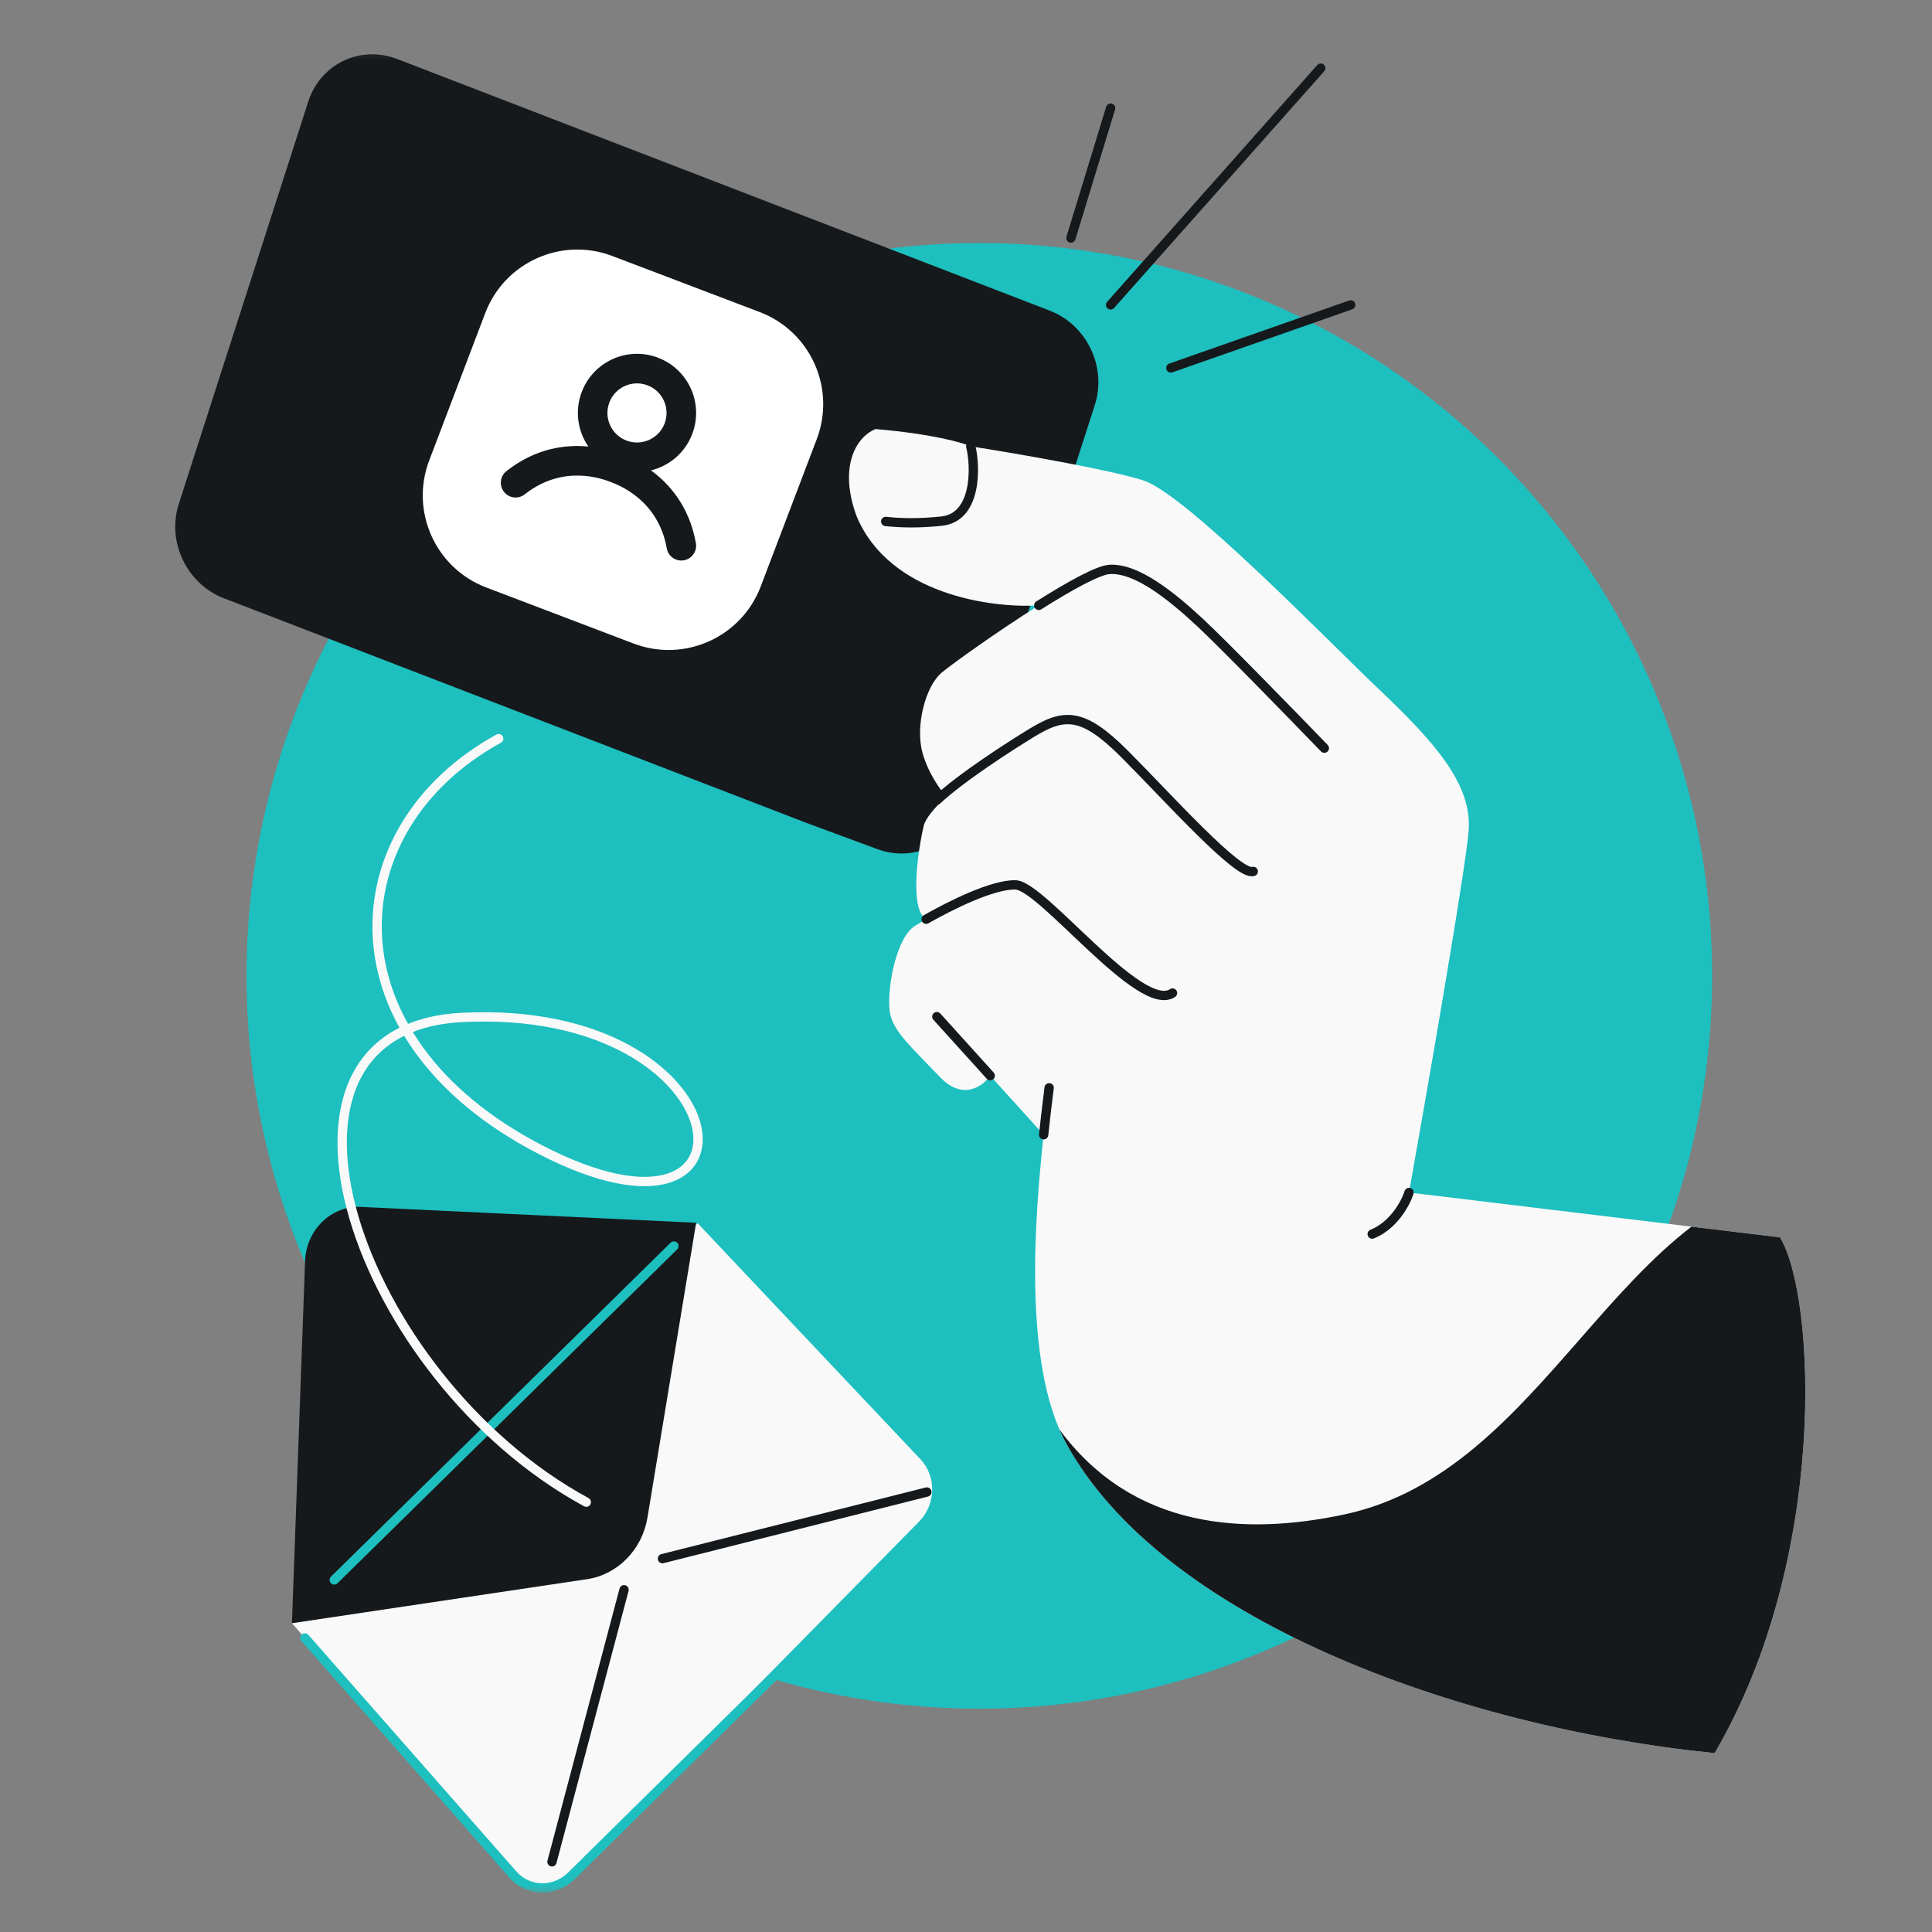 <svg width="145" height="145" viewBox="0 0 145 145" fill="none" xmlns="http://www.w3.org/2000/svg">
<rect x="0" y="0" width="145" height="145" fill="#808080" stroke="none"/>
<mask id="mask0_6927_1534" style="mask-type:alpha" maskUnits="userSpaceOnUse" x="5" y="3" width="137" height="140">
<path d="M141.5 3.24V142.24H5.5V3.24H141.5Z" fill="#1EBFBF"/>
</mask>
<g mask="url(#mask0_6927_1534)">
<circle cx="73.5" cy="73.24" r="55" fill="#1EBFBF"/>
<path d="M38.454 140.645L21.91 121.826L52.351 91.797L69.088 109.527C70.296 110.806 70.247 112.909 68.98 114.197L42.887 140.71C41.617 142 39.619 141.971 38.454 140.645Z" fill="#F9F9F9"/>
<path d="M59.632 124.266L42.884 140.782C41.611 142.038 39.639 141.993 38.486 140.681L22.882 122.931" stroke="#1EBFBF" stroke-width="0.7" stroke-linecap="round"/>
<path d="M22.897 94.627L21.91 121.826L44.075 118.518C46.358 118.177 48.197 116.298 48.593 113.902L52.246 91.769L27.061 90.579C24.869 90.475 22.981 92.311 22.897 94.627Z" fill="#16191C"/>
<path d="M50.577 93.518L25.087 118.576" stroke="#1EBFBF" stroke-width="0.7" stroke-linecap="round"/>
<path d="M46.836 119.313L41.427 139.733M49.719 116.979L69.561 111.979" stroke="#16191C" stroke-width="0.7" stroke-linecap="round"/>
<path d="M80.375 17.865L83.354 8.115M83.354 22.883L99.124 5.115M101.375 22.883L87.874 27.615" stroke="#16191C" stroke-width="0.7" stroke-linecap="round"/>
<path d="M44.001 112.74C26.75 103.365 17.869 77.254 34.625 76.365C55.915 75.235 58.286 95.443 40.578 86.293C24.328 77.895 25.188 62.152 37.428 55.437" stroke="#F9F9F9" stroke-width="0.7" stroke-linecap="round"/>
<path d="M78.792 23.317L29.819 4.432C27.041 3.36 24.049 4.79 23.136 7.624L13.416 37.825C12.504 40.659 14.017 43.826 16.795 44.897L60.464 61.737L65.848 63.728C68.606 64.748 71.546 63.321 72.456 60.523L74.175 55.231L82.171 30.389C83.083 27.555 81.571 24.388 78.792 23.317Z" fill="#16191C"/>
<path d="M80.008 108.306C87.15 121.407 109.082 129.59 128.685 131.573C137.235 116.991 136.288 97.325 133.594 92.866L105.75 89.501C107.163 81.57 110.037 65.026 110.228 62.292C110.467 58.874 107.705 55.737 103.617 51.851C99.528 47.965 89 37.087 85.813 36.059C83.263 35.237 76.113 34.01 72.857 33.498C72.236 33.217 69.936 32.563 65.713 32.201C64.139 32.848 62.967 35.179 64.296 38.759C66.765 44.636 74.434 45.659 77.96 45.435C74.818 47.417 71.412 49.864 70.683 50.476C69.422 51.535 68.696 54.541 69.231 56.487C69.66 58.044 70.609 59.335 71.03 59.786C70.121 60.638 69.465 61.419 69.331 61.971C68.928 63.641 68.213 68.244 69.51 68.991C69.196 69.17 68.919 69.334 68.692 69.474C67.118 70.441 66.48 74.814 66.824 76.167C67.167 77.52 68.414 78.603 70.554 80.842C72.267 82.634 73.778 81.516 74.319 80.733L78.327 85.166C77.733 90.723 76.681 102.201 80.008 108.306Z" fill="#F9F9F9"/>
<path d="M78.741 81.641C78.621 82.558 78.478 83.757 78.327 85.165M70.311 76.299L74.319 80.732M88 74.529C85.598 76.147 78.217 66.464 76.219 66.412C74.509 66.368 71.368 67.932 69.51 68.99M94.059 65.402C92.959 65.794 87.552 59.732 84.379 56.562C81.207 53.393 79.834 53.526 77.374 55.037C75.728 56.049 72.147 58.338 70.311 60.06M99.394 56.152C96.981 53.653 91.73 48.263 90.032 46.69C87.909 44.724 85.317 42.62 83.279 42.735C82.417 42.784 80.26 43.984 77.96 45.435M72.857 33.498C73.226 34.978 73.346 38.828 70.663 39.112C69.049 39.283 67.674 39.265 66.473 39.136M105.75 89.5C105.51 90.264 104.621 91.958 102.986 92.621" stroke="#16191C" stroke-width="0.7" stroke-linecap="round"/>
<path d="M79.515 107.292C85.028 114.761 93.395 115.267 100.921 113.656C108.482 112.037 113.566 106.226 118.544 100.538C121.249 97.446 123.923 94.39 126.946 92.063L133.594 92.867C136.287 97.326 137.235 116.992 128.685 131.574C109.082 129.591 87.15 121.408 80.008 108.307C79.832 107.983 79.667 107.644 79.515 107.292Z" fill="#16191C"/>
<g clip-path="url(#clip0_6927_1534)">
<path d="M47.019 33.065C48.164 33.501 49.446 32.926 49.881 31.781C50.316 30.636 49.741 29.354 48.596 28.919C47.451 28.483 46.17 29.058 45.734 30.203C45.299 31.349 45.874 32.63 47.019 33.065Z" fill="white"/>
<path fill-rule="evenodd" clip-rule="evenodd" d="M36.42 23.496C37.871 19.68 42.142 17.762 45.959 19.214L57.016 23.42C60.833 24.871 62.75 29.142 61.299 32.959L57.093 44.016C55.641 47.833 51.37 49.75 47.554 48.299L36.496 44.093C32.679 42.641 30.762 38.37 32.214 34.554L36.42 23.496ZM51.954 32.569C51.415 33.987 50.228 34.968 48.858 35.303C50.207 36.288 51.729 37.975 52.228 40.764C52.336 41.367 51.934 41.944 51.331 42.051C50.728 42.159 50.152 41.758 50.044 41.155C49.397 37.537 46.477 36.419 45.836 36.175C45.196 35.931 42.27 34.826 39.383 37.1C38.901 37.479 38.204 37.396 37.825 36.914C37.446 36.433 37.529 35.736 38.011 35.357C40.237 33.604 42.495 33.355 44.158 33.515C43.357 32.354 43.122 30.832 43.661 29.415C44.532 27.125 47.095 25.974 49.385 26.846C51.675 27.716 52.825 30.279 51.954 32.569Z" fill="white"/>
</g>
</g>
<defs>
<clipPath id="clip0_6927_1534">
<rect width="39.927" height="39.927" fill="white" transform="translate(35.194 8) rotate(20.824)"/>
</clipPath>
</defs>
</svg>
